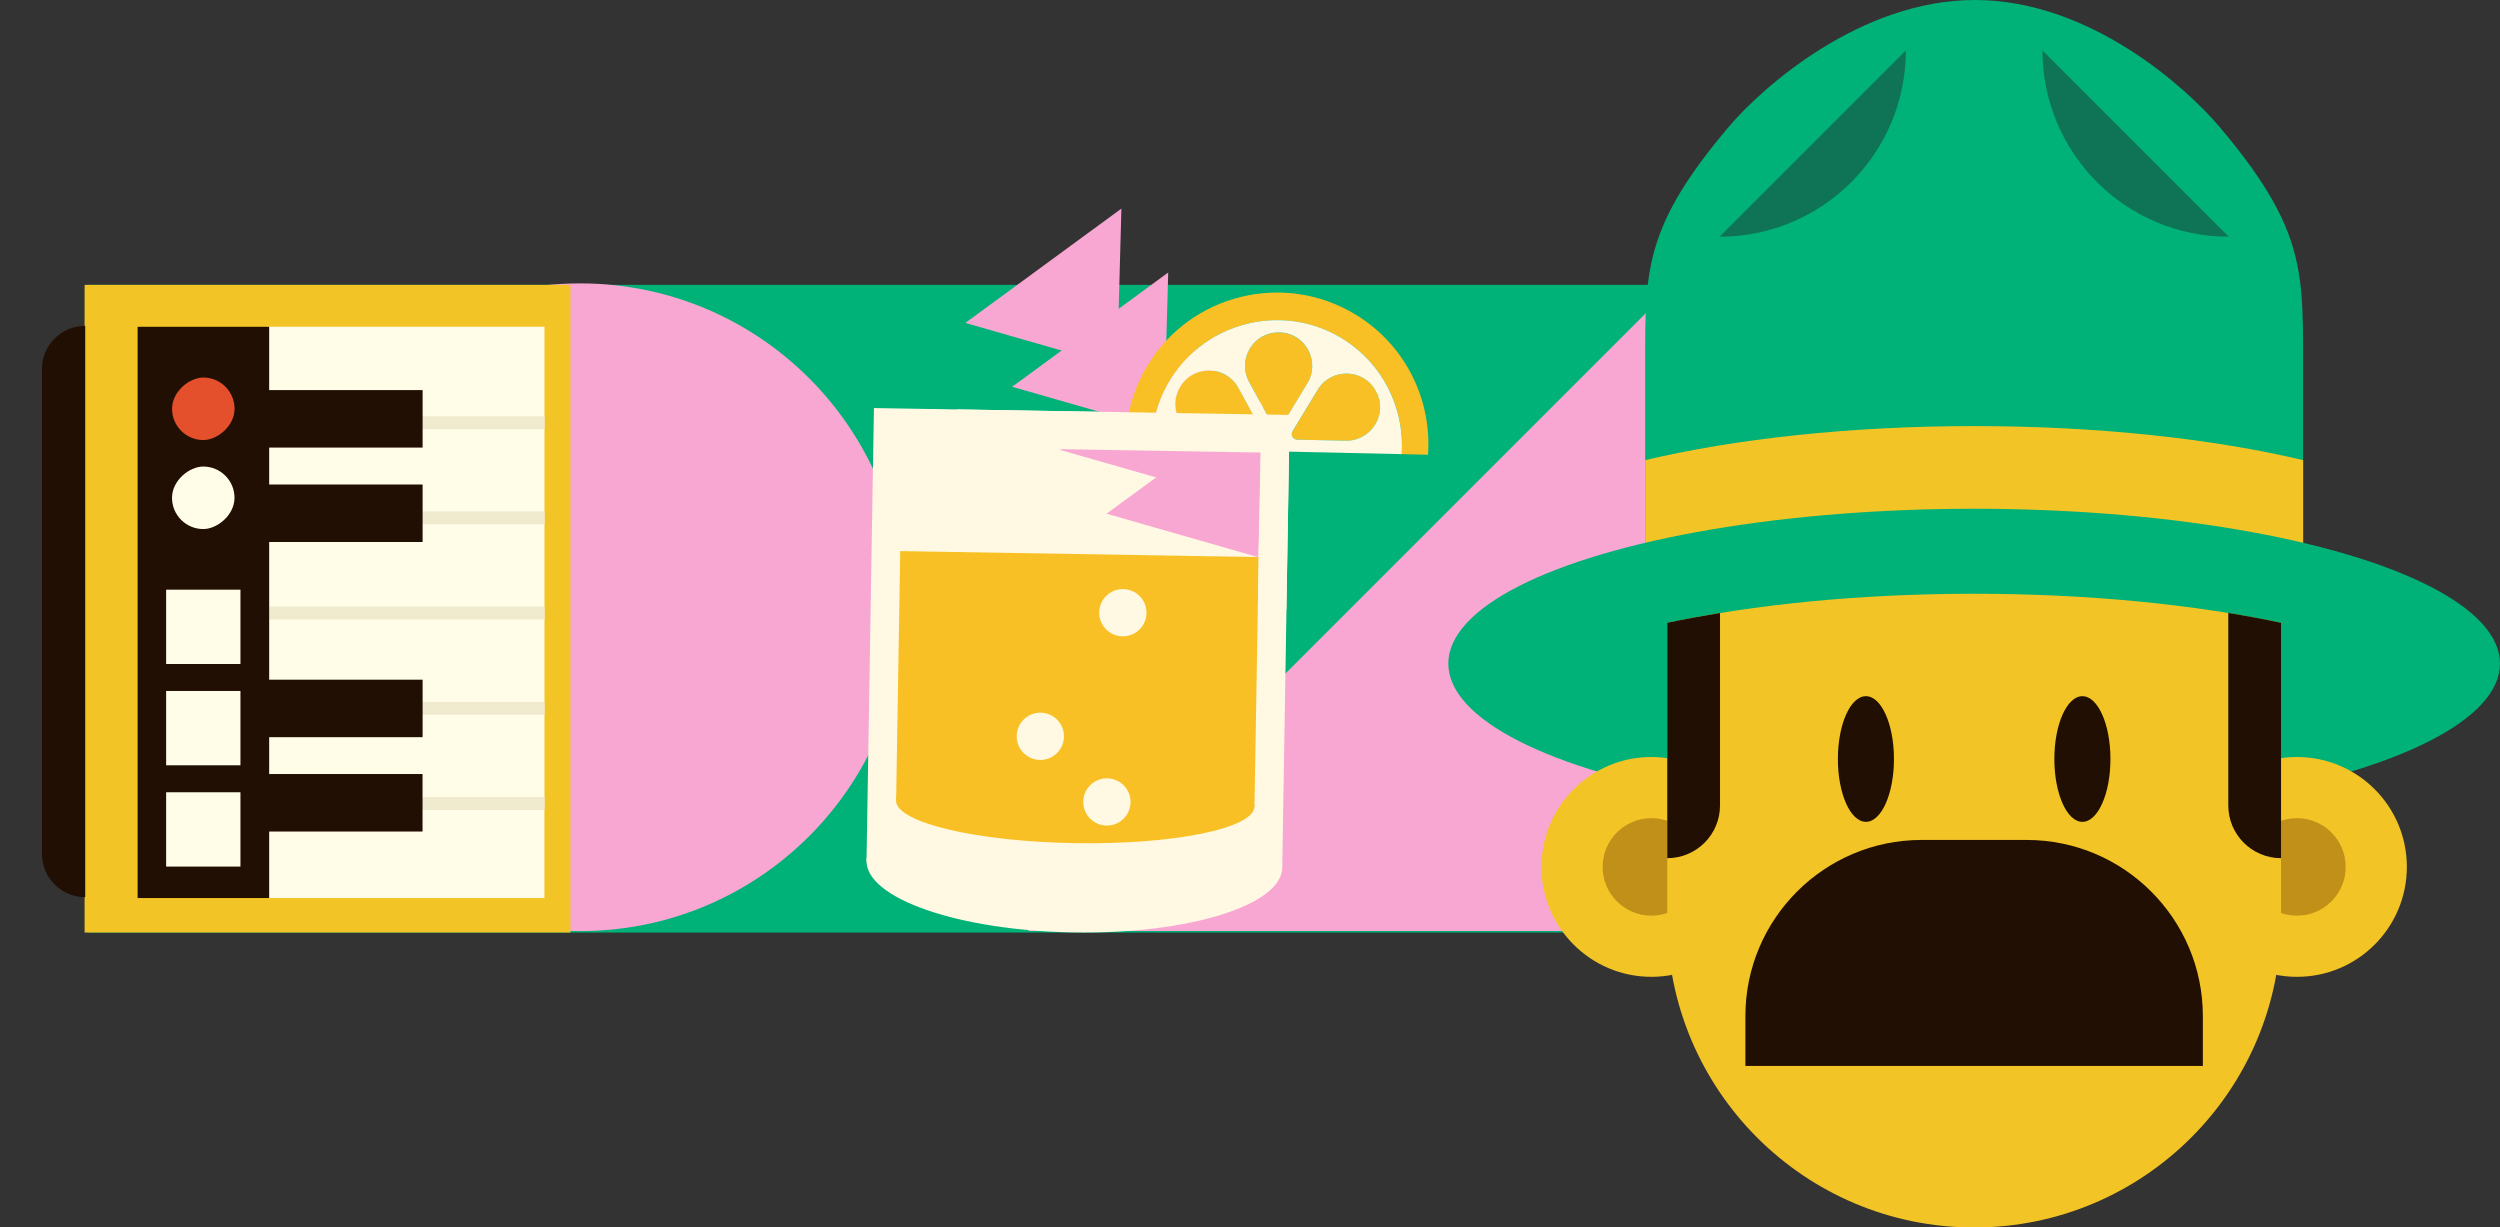 <?xml version="1.0" encoding="UTF-8"?>
<svg id="Layer_2" data-name="Layer 2" xmlns="http://www.w3.org/2000/svg" xmlns:xlink="http://www.w3.org/1999/xlink" viewBox="0 0 374.4 183.83">
  <rect x="0" y="0" width="374.4" height="183.83" fill="#333333" stroke="none"/>
  <defs>
    <style>
      .cls-1 {
        clip-path: url(#clippath);
      }

      .cls-2 {
        fill: none;
      }

      .cls-2, .cls-3, .cls-4, .cls-5, .cls-6, .cls-7, .cls-8, .cls-9, .cls-10, .cls-11, .cls-12, .cls-13 {
        stroke-width: 0px;
      }

      .cls-3 {
        fill: #f9c025;
      }

      .cls-4 {
        fill: #f8a7d2;
      }

      .cls-5 {
        fill: #210f04;
      }

      .cls-6 {
        fill: #0f7456;
      }

      .cls-7 {
        fill: #e3502b;
      }

      .cls-8 {
        fill: #c09019;
      }

      .cls-9 {
        fill: #f3c425;
      }

      .cls-10 {
        fill: #fffce8;
      }

      .cls-11 {
        fill: #fff9e4;
      }

      .cls-12 {
        fill: #f0eace;
      }

      .cls-13 {
        fill: #00b178;
      }
    </style>
    <clipPath id="clippath">
      <rect class="cls-2" x="103.94" y="-61.28" width="97" height="304.88" transform="translate(61.28 243.6) rotate(-90)"/>
    </clipPath>
  </defs>
  <g id="Hero_Copy" data-name="Hero + Copy">
    <g>
      <rect class="cls-13" x="110.5" y="-54.73" width="97" height="291.76" transform="translate(67.84 250.16) rotate(-90)"/>
      <circle class="cls-4" cx="86.88" cy="90.94" r="48.5"/>
      <polygon class="cls-4" points="251.67 41.71 251.67 139.43 153.95 139.43 251.67 41.71"/>
      <g>
        <g>
          <path class="cls-11" d="M192.03,129.95c-.09,5.64-14.11,9.98-31.3,9.69s-31.05-5.1-30.96-10.74c.09-5.64,14.2-15.42,31.39-15.13s30.96,10.53,30.87,16.17Z"/>
          <path class="cls-11" d="M193.14,62.16l-62.26-1.05-1.11,67.71c0,1.53,2.78,4.69,6.34,4.75l49.3.83c3.6.06,6.62-3.6,6.62-4.65l1.11-67.59Z"/>
        </g>
        <g>
          <polyline class="cls-3" points="134.2 119.9 134.82 82.53 188.5 83.43 187.87 120.82"/>
          <path class="cls-3" d="M187.87,120.79c-.06,3.28-12.11,5.73-26.94,5.48-14.82-.25-26.79-3.11-26.74-6.38s12.08-3.7,26.9-3.45c14.82.25,26.83,1.08,26.77,4.35Z"/>
        </g>
        <g>
          <circle class="cls-11" cx="168.16" cy="91.76" r="3.54"/>
          <circle class="cls-11" cx="155.8" cy="110.27" r="3.54"/>
          <circle class="cls-11" cx="165.77" cy="120.1" r="3.54"/>
        </g>
        <g>
          <polygon class="cls-4" points="181.44 73.88 182.08 50.25 158.71 67.36 181.44 73.88"/>
          <polygon class="cls-4" points="167.3 54.88 167.94 31.24 144.57 48.36 167.3 54.88"/>
          <polygon class="cls-4" points="174.3 64.45 174.95 40.81 151.58 57.92 174.3 64.45"/>
          <polygon class="cls-4" points="188.44 83.45 189.09 59.82 165.72 76.93 188.44 83.45"/>
        </g>
        <g>
          <path class="cls-3" d="M191.65,49.8c-.05,0-.11,0-.16,0-3.82-.06-6.25,4.09-4.41,7.44l3.5,6.38c.3.56,1.1.57,1.43.03l3.78-6.23c1.99-3.28-.3-7.52-4.14-7.61Z"/>
          <path class="cls-3" d="M185.47,58.1c-1.84-3.36-6.66-3.52-8.66-.26-.01.02-.03.05-.04.07-.01.02-.03.05-.04.07-1.97,3.29.39,7.48,4.23,7.57l7.29.16c.63.01,1.04-.66.74-1.22l-3.51-6.39Z"/>
          <path class="cls-3" d="M206.02,58.51c-1.86-3.36-6.67-3.44-8.66-.15l-3.78,6.23c-.33.54.05,1.24.69,1.25l7.27.16c3.82.08,6.38-3.98,4.56-7.35-.03-.05-.05-.09-.08-.14Z"/>
          <path class="cls-3" d="M174.29,58.66c5.13-10.74,18.75-14.07,28.26-6.92,5.14,3.87,7.79,10.1,7.38,16.27l3.93.09c.58-8.2-3.34-16.44-10.86-21-10.7-6.49-24.65-3.08-31.14,7.62-2.35,3.87-3.4,8.17-3.28,12.39l3.92.09c-.09-2.89.49-5.82,1.79-8.54Z"/>
          <path class="cls-11" d="M202.55,51.74c-9.51-7.16-23.13-3.82-28.26,6.92-1.3,2.72-1.87,5.65-1.79,8.54l37.42.81c.42-6.17-2.24-12.4-7.38-16.27ZM188.24,65.71l-7.29-.16c-3.83-.08-6.2-4.28-4.23-7.57.01-.02.03-.05.04-.07.01-.02.03-.05.04-.07,2.01-3.27,6.82-3.11,8.66.26l3.51,6.39c.3.56-.11,1.23-.74,1.22ZM190.58,63.61l-3.5-6.38c-1.84-3.35.59-7.5,4.41-7.44.05,0,.11,0,.16,0,3.84.09,6.13,4.33,4.14,7.61l-3.78,6.23c-.33.54-1.12.52-1.43-.03ZM201.53,66l-7.27-.16c-.63-.01-1.01-.71-.69-1.25l3.78-6.23c1.99-3.28,6.81-3.21,8.66.15.03.05.05.09.08.14,1.82,3.36-.74,7.43-4.56,7.35Z"/>
        </g>
        <rect class="cls-11" x="143.29" y="61.74" width="49.79" height="5.7" transform="translate(1.11 -2.82) rotate(.96)"/>
        <rect class="cls-11" x="176.98" y="75.4" width="27.51" height="4.27" transform="translate(271.46 -111.87) rotate(90.96)"/>
      </g>
      <g>
        <g>
          <path class="cls-13" d="M332.32,18.91c-4.86-5.73-19.31-18.91-36.56-18.91s-31.93,13.19-36.79,18.91c-12.53,14.77-12.59,21.4-12.59,34.57v53.05h98.53v-53.05c0-13.17-.06-19.79-12.59-34.57Z"/>
          <path class="cls-9" d="M295.65,63.81c-18.65,0-35.77,1.91-49.26,5.1v16.02c13.45-3.15,30.49-5.04,49.02-5.04s35.98,1.93,49.51,5.16v-16.14c-13.49-3.19-30.62-5.1-49.26-5.1Z"/>
          <ellipse class="cls-13" cx="295.65" cy="99.38" rx="78.75" ry="23.19"/>
          <g>
            <circle class="cls-9" cx="247.31" cy="129.83" r="16.46"/>
            <circle class="cls-8" cx="247.31" cy="129.83" r="7.3"/>
            <circle class="cls-9" cx="343.99" cy="129.83" r="16.46"/>
            <circle class="cls-8" cx="343.99" cy="129.83" r="7.3"/>
          </g>
          <g>
            <path class="cls-9" d="M295.65,183.83h0c25.38,0,45.96-20.58,45.96-45.96v-44.59c-12.93-2.74-28.81-4.36-45.96-4.36s-33.03,1.62-45.96,4.36v44.59c0,25.38,20.58,45.96,45.96,45.96Z"/>
            <g>
              <path class="cls-5" d="M257.59,120.62v-28.82c-2.74.45-5.38.94-7.9,1.47v35.25c4.37,0,7.9-3.54,7.9-7.9Z"/>
              <path class="cls-5" d="M333.71,120.62c0,4.37,3.54,7.9,7.9,7.9h0v-35.25c-2.53-.54-5.17-1.03-7.9-1.47v28.82Z"/>
            </g>
          </g>
        </g>
        <path class="cls-5" d="M287.79,125.79h15.72c14.57,0,26.39,11.83,26.39,26.39v7.45h-68.51v-7.45c0-14.57,11.83-26.39,26.39-26.39Z"/>
        <g>
          <ellipse class="cls-5" cx="279.44" cy="113.67" rx="4.2" ry="9.41"/>
          <ellipse class="cls-5" cx="311.86" cy="113.67" rx="4.2" ry="9.41"/>
        </g>
        <g>
          <path class="cls-6" d="M285.42,7.55h0c0,15.41-12.49,27.9-27.9,27.9h0"/>
          <path class="cls-6" d="M305.88,7.55h0c0,15.41,12.49,27.9,27.9,27.9h0"/>
        </g>
      </g>
      <g class="cls-1">
        <g>
          <rect class="cls-9" x="-.38" y="54.71" width="98.86" height="72.76" transform="translate(-42.04 140.15) rotate(-90)"/>
          <rect class="cls-10" x="53.57" y="106.51" width="14.3" height="41.64" transform="translate(-66.62 188.06) rotate(-90)"/>
          <rect class="cls-10" x="53.57" y="92.26" width="14.3" height="41.64" transform="translate(-52.36 173.8) rotate(-90)"/>
          <rect class="cls-10" x="53.57" y="78.01" width="14.3" height="41.64" transform="translate(-38.11 159.55) rotate(-90)"/>
          <rect class="cls-10" x="53.57" y="63.76" width="14.3" height="41.64" transform="translate(-23.86 145.3) rotate(-90)"/>
          <rect class="cls-10" x="53.57" y="49.51" width="14.3" height="41.64" transform="translate(-9.61 131.05) rotate(-90)"/>
          <rect class="cls-10" x="53.57" y="35.26" width="14.3" height="41.64" transform="translate(4.64 116.8) rotate(-90)"/>
          <rect class="cls-12" x="59.76" y="99.52" width="1.93" height="41.64" transform="translate(-59.62 181.06) rotate(-90)"/>
          <rect class="cls-12" x="59.76" y="85.26" width="1.93" height="41.64" transform="translate(-45.36 166.8) rotate(-90)"/>
          <rect class="cls-12" x="59.76" y="71" width="1.93" height="41.64" transform="translate(-31.1 152.54) rotate(-90)"/>
          <rect class="cls-12" x="59.76" y="56.74" width="1.93" height="41.64" transform="translate(-16.84 138.28) rotate(-90)"/>
          <rect class="cls-12" x="59.76" y="42.49" width="1.93" height="41.64" transform="translate(-2.59 124.03) rotate(-90)"/>
          <rect class="cls-5" x="47.29" y="108.53" width="8.61" height="23.39" transform="translate(-68.64 171.82) rotate(-90)"/>
          <rect class="cls-5" x="47.29" y="94.4" width="8.61" height="23.39" transform="translate(-54.5 157.69) rotate(-90)"/>
          <rect class="cls-5" x="47.29" y="65.17" width="8.61" height="23.39" transform="translate(-25.27 128.46) rotate(-90)"/>
          <rect class="cls-5" x="47.29" y="51.04" width="8.61" height="23.39" transform="translate(-11.14 114.32) rotate(-90)"/>
          <rect class="cls-5" x="-12.32" y="81.86" width="85.55" height="19.7" transform="translate(-61.25 122.17) rotate(-90)"/>
          <path class="cls-5" d="M-26.78,88.34H45.82c3.57,0,6.48,2.9,6.48,6.48H-33.26c0-3.57,2.9-6.48,6.48-6.48Z" transform="translate(-82.06 101.1) rotate(-90)"/>
          <rect class="cls-10" x="24.88" y="118.64" width="11.13" height="11.13" transform="translate(-93.76 154.66) rotate(-90)"/>
          <rect class="cls-7" x="25.76" y="56.53" width="9.36" height="9.36" rx="4.68" ry="4.68" transform="translate(-30.76 91.66) rotate(-90)"/>
          <rect class="cls-10" x="25.76" y="69.86" width="9.36" height="9.36" rx="4.68" ry="4.68" transform="translate(-44.1 104.99) rotate(-90)"/>
          <rect class="cls-10" x="24.88" y="103.47" width="11.13" height="11.13" transform="translate(-78.59 139.49) rotate(-90)"/>
          <rect class="cls-10" x="24.88" y="88.3" width="11.13" height="11.13" transform="translate(-63.42 124.32) rotate(-90)"/>
        </g>
      </g>
    </g>
  </g>
</svg>